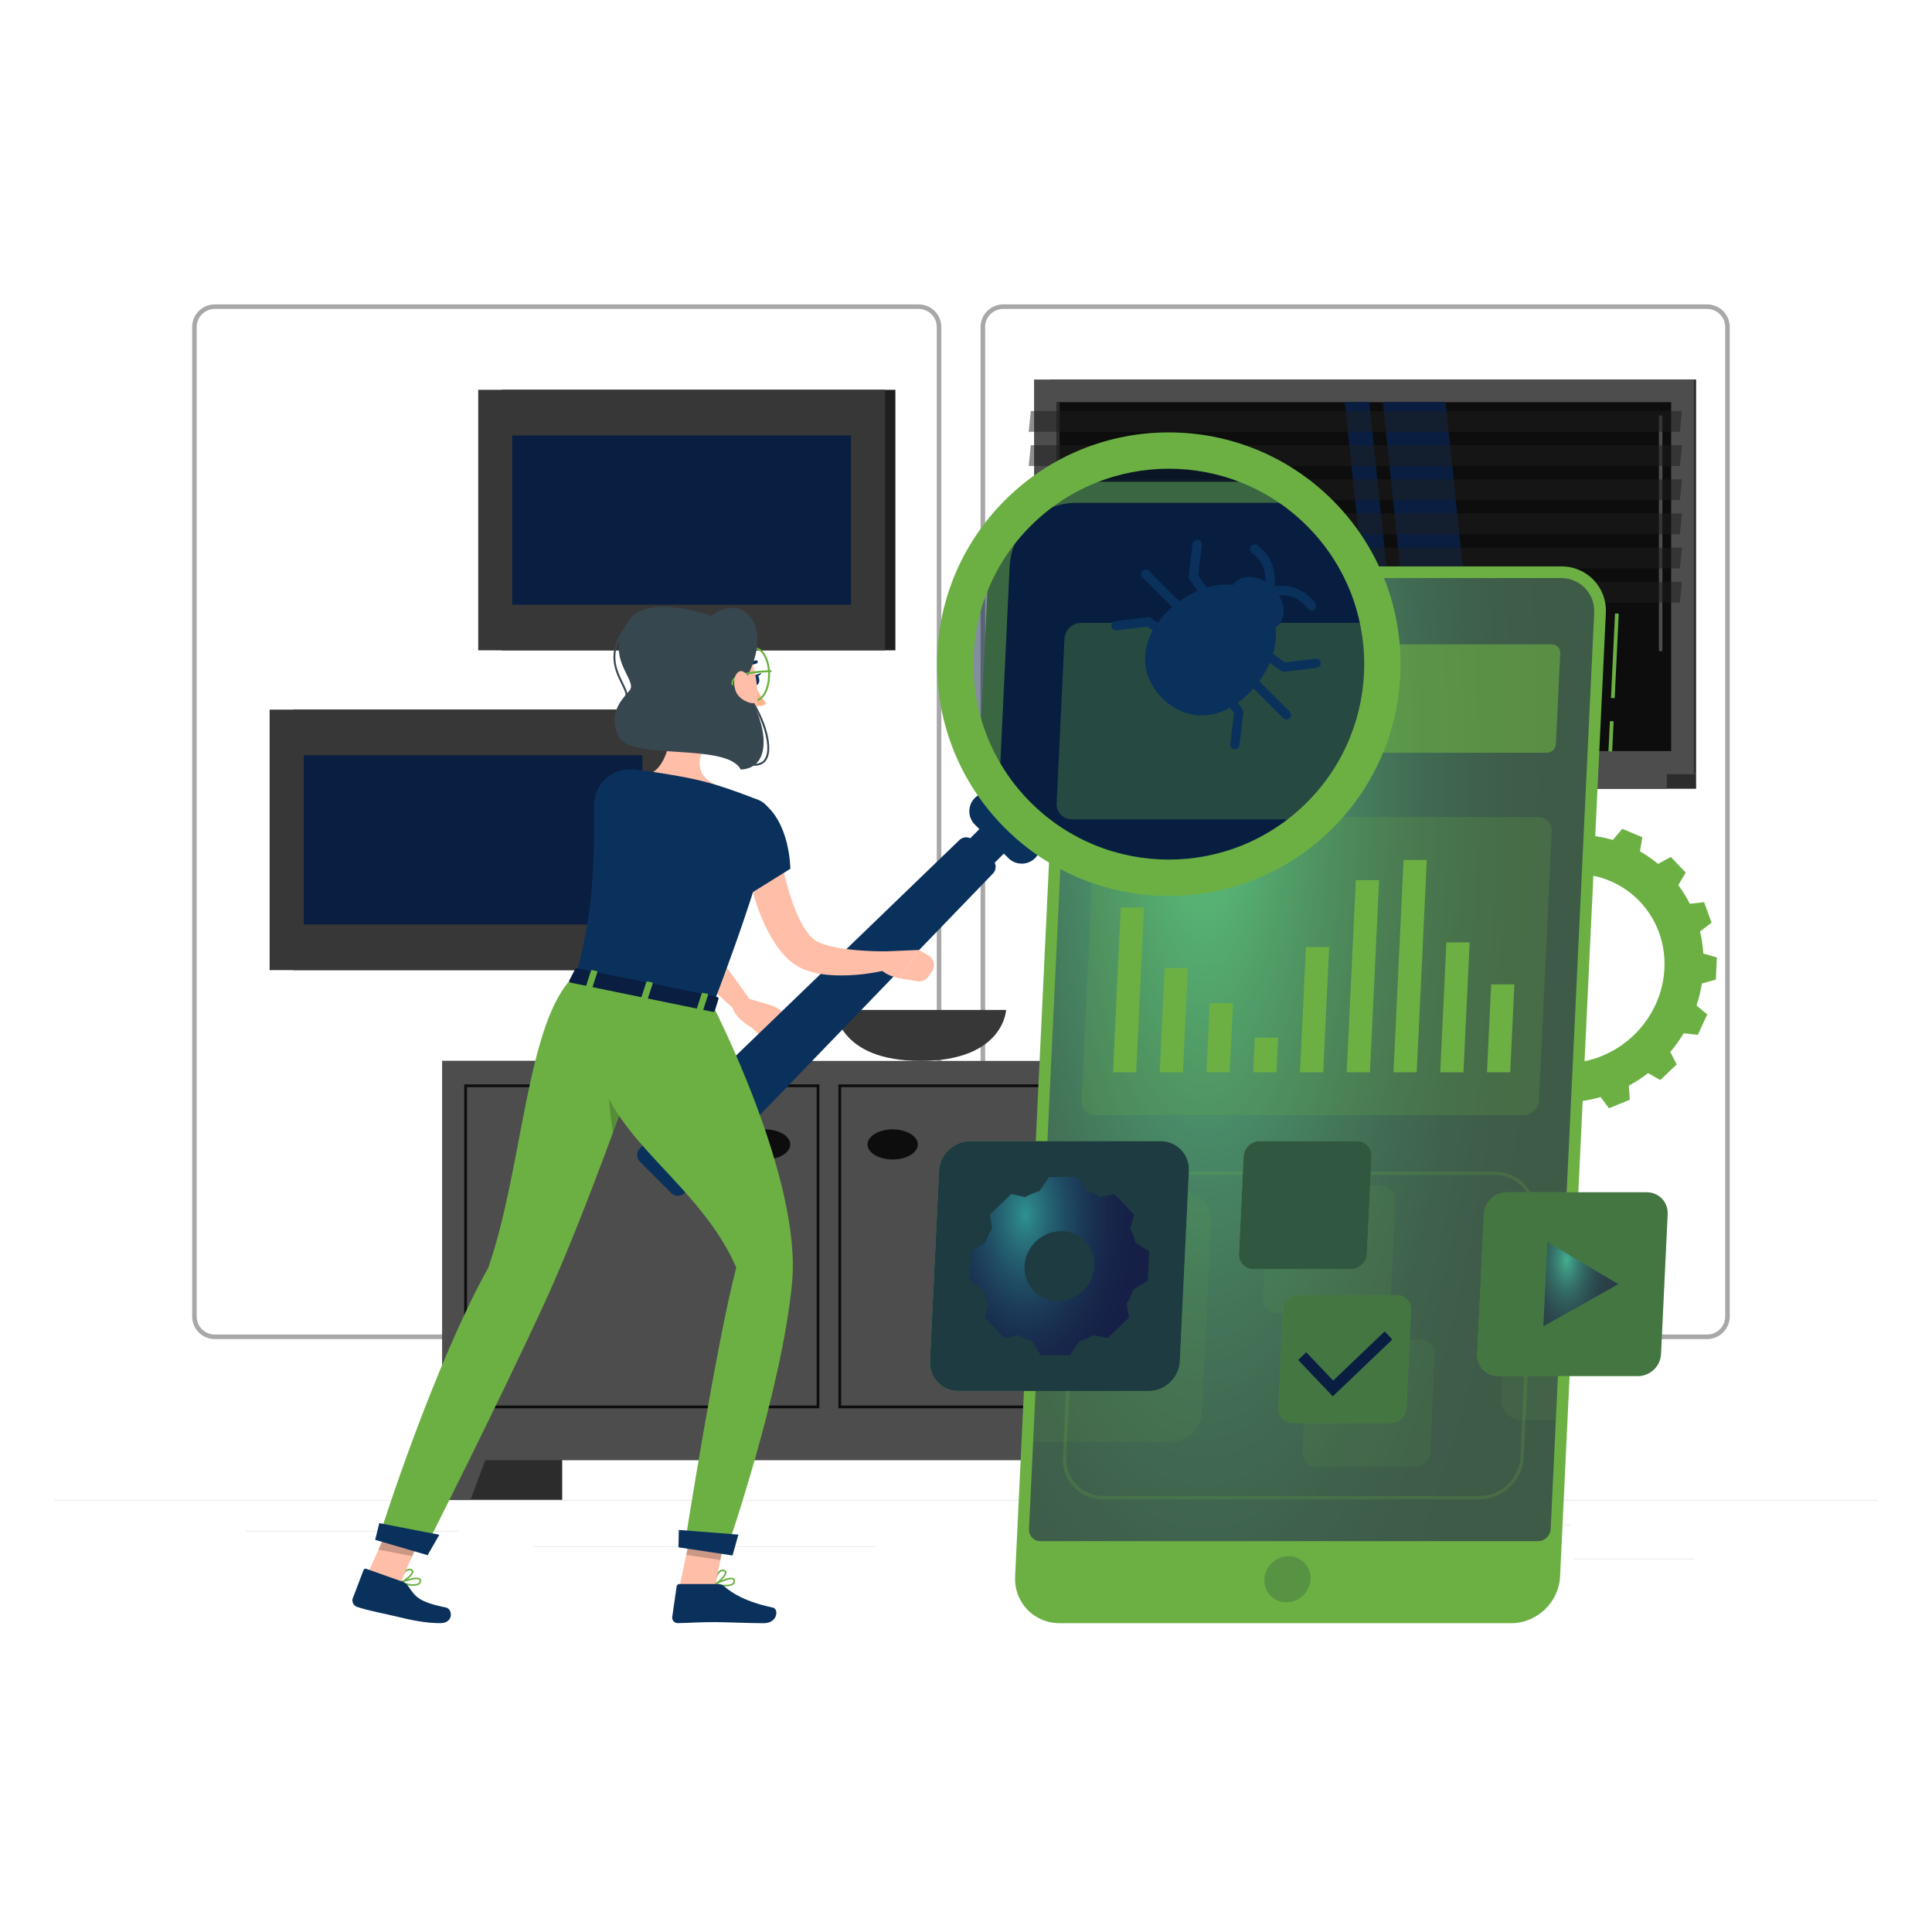 <svg width="530" height="530" viewBox="0 0 530 530" fill="none" xmlns="http://www.w3.org/2000/svg">
<path d="M515 411.45H15V411.7H515V411.45Z" fill="#EBEBEB"/>
<path d="M464.9 427.54H431.78V427.79H464.9V427.54Z" fill="#EBEBEB"/>
<path d="M346.22 430.26H337.53V430.51H346.22V430.26Z" fill="#EBEBEB"/>
<path d="M430.78 418.26H411.59V418.51H430.78V418.26Z" fill="#EBEBEB"/>
<path d="M110.65 419.94H67.46V420.19H110.65V419.94Z" fill="#EBEBEB"/>
<path d="M125.89 419.94H119.56V420.19H125.89V419.94Z" fill="#EBEBEB"/>
<path d="M240.15 424.16H146.47V424.41H240.15V424.16Z" fill="#EBEBEB"/>
<path d="M252.01 366.85H58.92C55.77 366.85 53.21 364.29 53.21 361.14V89.71C53.21 86.56 55.77 84 58.92 84H252.02C255.17 84 257.73 86.56 257.73 89.71V361.14C257.72 364.29 255.16 366.85 252.01 366.85ZM58.92 84.25C55.91 84.25 53.46 86.7 53.46 89.71V361.14C53.46 364.15 55.91 366.6 58.92 366.6H252.02C255.03 366.6 257.48 364.15 257.48 361.14V89.71C257.48 86.7 255.03 84.25 252.02 84.25H58.92Z" stroke="#A8A8A8"/>
<path d="M468.31 366.85H275.21C272.06 366.85 269.5 364.29 269.5 361.14V89.71C269.5 86.56 272.06 84 275.21 84H468.31C471.46 84 474.02 86.56 474.02 89.71V361.14C474.02 364.29 471.46 366.85 468.31 366.85ZM275.21 84.25C272.2 84.25 269.75 86.7 269.75 89.71V361.14C269.75 364.15 272.2 366.6 275.21 366.6H468.31C471.32 366.6 473.77 364.15 473.77 361.14V89.71C473.77 86.7 471.32 84.25 468.31 84.25H275.21Z" stroke="#A8A8A8"/>
<path d="M121.335 411.446H154.225L154.225 291.036H121.335L121.335 411.446Z" fill="#2C2C2C"/>
<path d="M129.091 411.45H121.331V389.38H137.231L129.091 411.45Z" fill="#4D4D4D"/>
<path d="M326.662 411.446H359.552V291.036H326.662V411.446Z" fill="#2C2C2C"/>
<path d="M121.341 400.58H333.441V291.04H121.341V400.58Z" fill="#4D4D4D"/>
<path d="M224.031 298.23V385.58H128.101V298.23H224.031ZM224.781 297.48H127.351V386.33H224.781V297.48Z" fill="#0D0D0D"/>
<path d="M326.671 298.23V385.58H230.741V298.23H326.671ZM327.421 297.48H229.991V386.33H327.421V297.48Z" fill="#0D0D0D"/>
<path d="M244.881 318.08C248.692 318.08 251.781 316.231 251.781 313.95C251.781 311.669 248.692 309.82 244.881 309.82C241.071 309.82 237.981 311.669 237.981 313.95C237.981 316.231 241.071 318.08 244.881 318.08Z" fill="#0D0D0D"/>
<path d="M209.891 318.08C213.702 318.08 216.791 316.231 216.791 313.95C216.791 311.669 213.702 309.82 209.891 309.82C206.08 309.82 202.991 311.669 202.991 313.95C202.991 316.231 206.08 318.08 209.891 318.08Z" fill="#0D0D0D"/>
<path d="M325.681 411.45H333.441V389.38H317.541L325.681 411.45Z" fill="#4D4D4D"/>
<path d="M229.16 277.06C229.16 277.06 229.76 291.04 252.58 291.04C275.4 291.04 276 277.06 276 277.06H229.16Z" fill="#373737"/>
<path d="M288.11 212.257L465.29 212.257V104.117L288.11 104.117V212.257Z" fill="#2C2C2C"/>
<path d="M283.677 212.257L464.667 212.257V104.117L283.677 104.117V212.257Z" fill="#4D4D4D"/>
<path d="M288.11 216.383L465.29 216.383V212.253L288.11 212.253V216.383Z" fill="#2C2C2C"/>
<path d="M276.273 216.383L457.263 216.383V212.253L276.273 212.253V216.383Z" fill="#4D4D4D"/>
<path d="M458.441 206.034V110.334L289.891 110.334V206.034L458.441 206.034Z" fill="#0D0D0D"/>
<path d="M406.539 206.03L396.579 110.33H379.349L389.309 206.03H406.539Z" fill="#091E40"/>
<path d="M455.559 178.71C455.819 178.71 456.039 178.5 456.039 178.23V114.38C456.039 114.12 455.829 113.9 455.559 113.9C455.299 113.9 455.079 114.11 455.079 114.38V178.23C455.089 178.49 455.299 178.71 455.559 178.71Z" fill="#4D4D4D"/>
<path d="M385.609 206.03L375.639 110.33H368.919L378.889 206.03H385.609Z" fill="#091E40"/>
<path d="M290.682 206.034V110.334H289.892V206.034H290.682Z" fill="#2C2C2C"/>
<path opacity="0.5" d="M282.199 118.45H460.829L461.399 112.75H282.779L282.199 118.45Z" fill="#1F1F1F"/>
<path opacity="0.5" d="M282.199 127.83H460.829L461.399 122.12H282.779L282.199 127.83Z" fill="#1F1F1F"/>
<path opacity="0.5" d="M282.199 137.2H460.829L461.399 131.5H282.779L282.199 137.2Z" fill="#1F1F1F"/>
<path opacity="0.5" d="M282.199 146.57H460.829L461.399 140.87H282.779L282.199 146.57Z" fill="#1F1F1F"/>
<path opacity="0.5" d="M282.199 155.94H460.829L461.399 150.24H282.779L282.199 155.94Z" fill="#1F1F1F"/>
<path opacity="0.5" d="M282.199 165.31H460.829L461.399 159.61H282.779L282.199 165.31Z" fill="#1F1F1F"/>
<path d="M137.689 178.4H245.629V106.94L137.689 106.94V178.4Z" fill="#1F1F1F"/>
<path d="M131.188 178.4H242.788V106.94L131.188 106.94V178.4Z" fill="#373737"/>
<path d="M140.533 119.464V165.884H233.433V119.464H140.533Z" fill="#091E40"/>
<path d="M80.476 266.131H188.416V194.671H80.476L80.476 266.131Z" fill="#1F1F1F"/>
<path d="M73.964 266.131H185.564V194.671H73.964L73.964 266.131Z" fill="#373737"/>
<path d="M83.316 207.188V253.608H176.216V207.188H83.316Z" fill="#091E40"/>
<path d="M441.642 197.824L441.244 206.094L442.263 206.143L442.66 197.873L441.642 197.824Z" fill="#6CB044"/>
<path d="M443.046 168.286L441.934 191.479L442.952 191.527L444.065 168.335L443.046 168.286Z" fill="#6CB044"/>
<path d="M304.41 155.38H428.36C435.39 155.38 440.86 161.13 440.53 168.15L427.97 432.51C427.64 439.54 421.62 445.28 414.59 445.28H290.64C283.61 445.28 278.14 439.53 278.47 432.51L291.03 168.15C291.36 161.13 297.38 155.38 304.41 155.38Z" fill="#6CB044"/>
<path d="M470.7 268.73L470.99 262.66L467.27 261.58C467.14 259.51 466.83 257.49 466.36 255.54L469.54 253.1L467.48 247.49L463.57 247.93C462.66 246.13 461.59 244.42 460.39 242.81L462.45 239.38L458.36 235.09L454.85 236.99C453.31 235.71 451.65 234.56 449.9 233.56L450.53 229.68L445.03 227.36L442.45 230.42C440.52 229.86 438.52 229.45 436.46 229.22L435.56 225.46H429.49L428.23 229.22C426.15 229.45 424.11 229.86 422.13 230.42L419.84 227.36L414.12 229.68L414.38 233.56C412.53 234.56 410.76 235.71 409.1 236.99L405.76 235.09L401.26 239.38L403 242.81C401.65 244.41 400.41 246.12 399.33 247.93L395.47 247.49L392.88 253.1L395.83 255.54C395.18 257.49 394.67 259.51 394.34 261.58L390.52 262.66L390.23 268.73L393.95 269.81C394.08 271.88 394.39 273.9 394.86 275.85L391.68 278.29L393.74 283.9L397.65 283.46C398.56 285.26 399.63 286.97 400.83 288.57L398.77 292L402.86 296.29L406.38 294.39C407.92 295.67 409.57 296.82 411.33 297.82L410.7 301.7L416.2 304.02L418.78 300.96C420.7 301.52 422.7 301.93 424.76 302.16L425.66 305.92H431.73L432.99 302.16C435.07 301.93 437.11 301.52 439.09 300.96L441.38 304.02L447.1 301.7L446.84 297.82C448.69 296.82 450.46 295.67 452.12 294.39L455.46 296.29L459.96 292L458.22 288.57C459.57 286.97 460.8 285.26 461.89 283.45L465.76 283.89L468.35 278.28L465.4 275.84C466.05 273.89 466.55 271.87 466.88 269.8L470.7 268.73ZM456.59 265.69C455.91 280.04 443.72 291.67 429.38 291.67C415.03 291.67 403.95 280.04 404.64 265.69C405.32 251.35 417.51 239.71 431.86 239.71C446.2 239.7 457.27 251.35 456.59 265.69Z" fill="#6CB044"/>
<path opacity="0.5" d="M428.21 158.57H304.26C298.97 158.57 294.48 162.86 294.22 168.15L282.28 419.48C282.19 421.31 283.61 422.79 285.43 422.79H421.92C423.75 422.79 425.3 421.31 425.39 419.48L437.33 168.15C437.59 162.86 433.5 158.57 428.21 158.57Z" fill="url(#paint0_radial_308_1570)"/>
<path opacity="0.2" d="M405.92 411.3H302.6C299.53 411.3 296.69 410.1 294.6 407.91C292.51 405.72 291.44 402.82 291.59 399.74L294.76 332.93C295.06 326.58 300.47 321.41 306.83 321.41H410.16C413.23 321.41 416.07 322.62 418.16 324.8C420.25 326.99 421.32 329.89 421.17 332.97L418 399.78C417.69 406.13 412.27 411.3 405.92 411.3ZM306.82 322.33C300.95 322.33 295.95 327.1 295.68 332.97L292.51 399.78C292.38 402.6 293.36 405.26 295.27 407.27C297.18 409.27 299.78 410.38 302.6 410.38H405.93C411.8 410.38 416.8 405.61 417.07 399.74L420.24 332.93C420.37 330.11 419.39 327.45 417.48 325.44C415.57 323.44 412.97 322.33 410.15 322.33H306.82Z" fill="#6CB044"/>
<path opacity="0.1" d="M324.44 327.07H285.08L281.82 395.61H321.18C325.66 395.61 329.5 391.95 329.71 387.47L332.19 335.22C332.41 330.74 328.92 327.07 324.44 327.07Z" fill="#6CB044"/>
<path opacity="0.1" d="M377.17 360.27H350.41C348.12 360.27 346.33 358.39 346.44 356.1L347.71 329.34C347.82 327.05 349.79 325.17 352.08 325.17H378.84C381.13 325.17 382.92 327.05 382.81 329.34L381.54 356.1C381.43 358.4 379.46 360.27 377.17 360.27Z" fill="#6CB044"/>
<path opacity="0.1" d="M419.89 339.2C416.6 339.2 413.77 341.9 413.62 345.19L411.79 383.62C411.63 386.91 414.2 389.61 417.5 389.61H428.86L431.26 339.2H419.89Z" fill="#6CB044"/>
<path opacity="0.1" d="M387.991 402.5H361.231C358.941 402.5 357.151 400.62 357.261 398.33L358.531 371.57C358.641 369.28 360.611 367.4 362.901 367.4H389.661C391.951 367.4 393.741 369.28 393.631 371.57L392.361 398.33C392.251 400.63 390.281 402.5 387.991 402.5Z" fill="#6CB044"/>
<path opacity="0.2" d="M359.511 433.23C359.341 436.72 356.381 439.56 352.881 439.56C349.391 439.56 346.691 436.73 346.851 433.23C347.021 429.74 349.981 426.9 353.481 426.9C356.981 426.9 359.681 429.74 359.511 433.23Z" fill="#091E40"/>
<path opacity="0.2" d="M417.97 305.92H300.52C298.3 305.92 296.59 304.12 296.7 301.9L300.2 228.16C300.31 225.94 302.19 224.14 304.41 224.14H421.86C424.08 224.14 425.79 225.94 425.68 228.16L422.18 301.9C422.07 304.13 420.19 305.92 417.97 305.92Z" fill="#6CB044"/>
<path opacity="0.6" d="M424.29 206.5H303.65C302.31 206.5 301.28 205.42 301.34 204.08L302.52 179.17C302.58 177.83 303.72 176.75 305.06 176.75H425.7C427.04 176.75 428.07 177.83 428.01 179.17L426.83 204.08C426.76 205.42 425.63 206.5 424.29 206.5Z" fill="#6CB044"/>
<path d="M313.84 248.93H307.47L305.32 294.16H311.69L313.84 248.93Z" fill="#6CB044"/>
<path d="M325.871 265.57H319.501L318.141 294.16H324.511L325.871 265.57Z" fill="#6CB044"/>
<path d="M338.241 275.17H331.871L330.971 294.16H337.341L338.241 275.17Z" fill="#6CB044"/>
<path d="M350.62 284.67H344.24L343.79 294.16H350.16L350.62 284.67Z" fill="#6CB044"/>
<path d="M364.62 259.81H358.25L356.62 294.16H362.99L364.62 259.81Z" fill="#6CB044"/>
<path d="M378.32 241.46H371.94L369.44 294.16H375.81L378.32 241.46Z" fill="#6CB044"/>
<path d="M391.411 235.91H385.031L382.271 294.16H388.641L391.411 235.91Z" fill="#6CB044"/>
<path d="M403.16 258.53H396.78L395.09 294.16H401.46L403.16 258.53Z" fill="#6CB044"/>
<path d="M415.43 270.05H409.06L407.92 294.16H414.29L415.43 270.05Z" fill="#6CB044"/>
<path d="M315.13 381.59H262.88C258.4 381.59 254.91 377.93 255.12 373.45L257.6 321.2C257.81 316.72 261.65 313.06 266.13 313.06H318.38C322.86 313.06 326.35 316.72 326.14 321.2L323.66 373.45C323.44 377.93 319.6 381.59 315.13 381.59Z" fill="#6CB044"/>
<path opacity="0.8" d="M315.13 381.59H262.88C258.4 381.59 254.91 377.93 255.12 373.45L257.6 321.2C257.81 316.72 261.65 313.06 266.13 313.06H318.38C322.86 313.06 326.35 316.72 326.14 321.2L323.66 373.45C323.44 377.93 319.6 381.59 315.13 381.59Z" fill="#091E40"/>
<path opacity="0.5" d="M314.87 351.31L315.25 343.33L311.53 340.87C311.17 339.51 310.68 338.21 310.06 336.98L311.07 333.19L305.69 327.55L301.86 328.38C300.66 327.71 299.39 327.15 298.05 326.73L295.77 322.9H287.79L285.15 326.73C283.77 327.16 282.44 327.71 281.18 328.38L277.43 327.55L271.52 333.19L272.17 336.98C271.44 338.21 270.82 339.51 270.33 340.87L266.38 343.33L266 351.31L269.71 353.76C270.07 355.12 270.57 356.42 271.18 357.66L270.17 361.45L275.55 367.09L279.38 366.26C280.58 366.93 281.85 367.49 283.19 367.91L285.47 371.75H293.45L296.09 367.91C297.47 367.49 298.79 366.93 300.05 366.26L303.81 367.09L309.72 361.45L309.07 357.66C309.8 356.43 310.42 355.13 310.91 353.77L314.87 351.31ZM290.17 356.89C284.89 356.89 280.8 352.6 281.05 347.32C281.3 342.03 285.8 337.74 291.08 337.74C296.37 337.74 300.45 342.03 300.2 347.32C299.95 352.61 295.46 356.89 290.17 356.89Z" fill="url(#paint1_radial_308_1570)"/>
<path d="M370.621 348.15H343.861C341.571 348.15 339.781 346.27 339.891 343.98L341.161 317.22C341.271 314.93 343.241 313.05 345.531 313.05H372.291C374.581 313.05 376.371 314.93 376.261 317.22L374.991 343.98C374.881 346.28 372.911 348.15 370.621 348.15Z" fill="#6CB044"/>
<path opacity="0.6" d="M370.621 348.15H343.861C341.571 348.15 339.781 346.27 339.891 343.98L341.161 317.22C341.271 314.93 343.241 313.05 345.531 313.05H372.291C374.581 313.05 376.371 314.93 376.261 317.22L374.991 343.98C374.881 346.28 372.911 348.15 370.621 348.15Z" fill="#091E40"/>
<path d="M449.381 377.49H410.951C407.661 377.49 405.091 374.79 405.241 371.5L407.071 333.07C407.231 329.78 410.051 327.08 413.341 327.08H451.771C455.061 327.08 457.631 329.78 457.481 333.07L455.651 371.5C455.501 374.79 452.671 377.49 449.381 377.49Z" fill="#6CB044"/>
<path opacity="0.4" d="M449.381 377.49H410.951C407.661 377.49 405.091 374.79 405.241 371.5L407.071 333.07C407.231 329.78 410.051 327.08 413.341 327.08H451.771C455.061 327.08 457.631 329.78 457.481 333.07L455.651 371.5C455.501 374.79 452.671 377.49 449.381 377.49Z" fill="#091E40"/>
<path opacity="0.5" d="M443.961 352.28L424.491 340.73L423.391 363.84L443.961 352.28Z" fill="url(#paint2_radial_308_1570)"/>
<path d="M381.44 390.38H354.68C352.39 390.38 350.6 388.5 350.71 386.21L351.98 359.45C352.09 357.16 354.06 355.28 356.35 355.28H383.11C385.4 355.28 387.19 357.16 387.08 359.45L385.81 386.21C385.7 388.51 383.73 390.38 381.44 390.38Z" fill="#6CB044"/>
<path opacity="0.4" d="M381.44 390.38H354.68C352.39 390.38 350.6 388.5 350.71 386.21L351.98 359.45C352.09 357.16 354.06 355.28 356.35 355.28H383.11C385.4 355.28 387.19 357.16 387.08 359.45L385.81 386.21C385.7 388.51 383.73 390.38 381.44 390.38Z" fill="#091E40"/>
<path d="M365.62 383.05L356.12 373.07L358.33 370.97L365.73 378.73L379.85 365.25L381.95 367.46L365.62 383.05Z" fill="#091E40"/>
<path d="M184.839 192.87C184.789 198.59 183.799 208.87 179.199 211.75C179.199 211.75 181.669 219.27 190.679 223.39C200.159 220.49 196.279 215.25 196.279 215.25C190.449 212.53 191.549 208.01 193.489 203.97L184.839 192.87Z" fill="#FFBEA7"/>
<path d="M179.05 222.95C180.36 227.68 181.79 232.52 183.26 237.23C184.01 239.59 184.81 241.92 185.65 244.2C186.48 246.49 187.38 248.72 188.37 250.77C188.86 251.78 189.38 252.75 189.89 253.53C190.02 253.71 190.15 253.93 190.26 254.06L190.43 254.29C190.49 254.37 190.63 254.52 190.72 254.64L191.97 256.12C193.59 258.11 195.21 260.08 196.77 262.1C199.92 266.11 202.96 270.21 205.85 274.43L202.26 277.6C198.42 274.23 194.71 270.74 191.08 267.19L185.67 261.86L184.34 260.53C184.22 260.41 184.14 260.34 183.99 260.17L183.55 259.67C183.24 259.33 183.01 259.02 182.76 258.69C181.79 257.41 181.05 256.17 180.35 254.94C177.69 250.03 175.86 245.17 174.14 240.24C172.42 235.31 170.97 230.42 169.68 225.33L179.05 222.95Z" fill="#FFBEA7"/>
<path d="M166.52 215.6C162.54 221.44 167.62 235.86 167.62 235.86H185.55C185.55 235.86 185.71 223.94 183.22 219.34C180 213.39 169.1 211.81 166.52 215.6Z" fill="#0A315C"/>
<path d="M211.279 275.7L204.359 273.67L200.729 275.11C200.769 279.04 206.139 281.86 206.139 281.86L210.329 285.72C211.219 286.54 212.539 286.68 213.579 286.07L216.179 284.54C217.569 283.72 217.96 281.89 217.02 280.57L215.889 278.99C214.769 277.4 213.139 276.25 211.279 275.7Z" fill="#FFBEA7"/>
<path d="M276.64 235.42L267.42 226.2C265.41 224.19 265.41 220.91 267.42 218.9C269.43 216.89 272.71 216.89 274.72 218.9L283.94 228.12C285.95 230.13 285.95 233.41 283.94 235.42C281.93 237.42 278.64 237.42 276.64 235.42Z" fill="#0A315C"/>
<path d="M264.61 238.99L263.84 238.22C262.21 236.59 262.21 233.92 263.84 232.28L269.79 226.33C271.42 224.7 274.09 224.7 275.73 226.33L276.5 227.1C278.13 228.73 278.13 231.4 276.5 233.04L270.55 238.99C268.91 240.62 266.24 240.62 264.61 238.99Z" fill="#0A315C"/>
<path d="M184.15 327.29L175.54 318.68C174.52 317.66 174.53 315.99 175.57 314.99L263.22 230.42C264.24 229.44 265.85 229.45 266.85 230.45L272.38 235.98C273.38 236.98 273.39 238.59 272.41 239.61L187.84 327.26C186.83 328.3 185.17 328.32 184.15 327.29Z" fill="#0A315C"/>
<path d="M274.159 214.7C272.049 211.69 270.269 208.53 268.819 205.26L271.189 155.3C271.199 154.96 271.229 154.63 271.259 154.3C272.319 142.57 282.129 133.01 293.829 132.22C294.349 132.18 294.889 132.16 295.419 132.16H347.329C350.369 133.79 353.309 135.72 356.079 137.95C357.679 139.23 359.229 140.62 360.719 142.11C368.899 150.29 374.049 160.33 376.179 170.88C379.839 188.89 374.689 208.33 360.709 222.3C359.849 223.16 358.969 223.99 358.059 224.78C335.799 244.41 301.809 243.59 280.519 222.3C278.149 219.91 276.029 217.37 274.159 214.7Z" fill="#6CB044"/>
<path d="M280.529 222.29C278.149 219.91 276.019 217.37 274.159 214.7L276.979 155.3C277.429 145.71 285.569 137.94 295.149 137.94H356.089C357.689 139.22 359.239 140.61 360.729 142.1C368.909 150.28 374.059 160.32 376.189 170.87C379.849 188.88 374.699 208.32 360.719 222.29C359.859 223.15 358.979 223.98 358.069 224.77C335.809 244.4 301.819 243.58 280.529 222.29Z" fill="#091E40"/>
<path opacity="0.6" d="M360.72 222.29C359.86 223.15 358.98 223.98 358.07 224.77H294.05C291.63 224.77 289.75 222.81 289.87 220.38L292.02 175.26C292.14 172.84 294.19 170.87 296.61 170.87H376.2C379.85 188.88 374.69 208.32 360.72 222.29Z" fill="#6CB044"/>
<path opacity="0.5" d="M280.53 222.29C258.38 200.14 258.39 164.24 280.53 142.1C302.68 119.95 338.58 119.95 360.73 142.09C382.88 164.24 382.87 200.14 360.72 222.29C338.58 244.43 302.68 244.44 280.53 222.29Z" fill="#091E40"/>
<path d="M342.61 190.18C334.39 198.4 325.03 197.73 318.85 191.55C312.67 185.37 312 176.01 320.22 167.79C328.44 159.57 340.12 157.91 346.3 164.1C352.48 170.28 350.83 181.96 342.61 190.18Z" fill="#0A315C"/>
<path d="M340.33 170.07C337.07 166.81 336.41 162.18 338.87 159.73C341.32 157.28 345.95 157.93 349.21 161.19C352.47 164.45 353.13 169.08 350.67 171.53C348.22 173.99 343.59 173.33 340.33 170.07Z" fill="#0A315C"/>
<path d="M337.72 173.94C337.33 173.94 336.94 173.76 336.69 173.41L326.34 158.98C326.16 158.72 326.07 158.41 326.11 158.09L327.17 149.19C327.25 148.5 327.88 148 328.58 148.08C329.27 148.16 329.77 148.79 329.69 149.49L328.69 157.9L338.75 171.93C339.16 172.5 339.03 173.29 338.46 173.7C338.24 173.86 337.98 173.94 337.72 173.94Z" fill="#0A315C"/>
<path d="M352.16 184.29C351.9 184.29 351.64 184.21 351.42 184.05L336.99 173.7C336.42 173.29 336.29 172.5 336.7 171.93C337.11 171.36 337.9 171.23 338.47 171.64L352.5 181.7L360.91 180.7C361.61 180.61 362.23 181.11 362.32 181.81C362.4 182.5 361.91 183.13 361.21 183.22L352.31 184.28C352.25 184.29 352.21 184.29 352.16 184.29Z" fill="#0A315C"/>
<path d="M329.46 182.2C329.2 182.2 328.95 182.12 328.72 181.96L314.69 171.9L306.28 172.9C305.58 172.99 304.96 172.49 304.87 171.79C304.79 171.1 305.28 170.47 305.98 170.38L314.88 169.32C315.19 169.28 315.51 169.36 315.77 169.55L330.2 179.9C330.77 180.31 330.9 181.1 330.49 181.67C330.24 182.02 329.86 182.2 329.46 182.2Z" fill="#0A315C"/>
<path d="M338.759 205.53C338.709 205.53 338.659 205.53 338.609 205.52C337.919 205.44 337.419 204.81 337.499 204.11L338.499 195.7L328.439 181.67C328.029 181.1 328.159 180.31 328.729 179.9C329.299 179.49 330.089 179.62 330.499 180.19L340.849 194.62C341.029 194.88 341.119 195.19 341.079 195.51L340.019 204.41C339.929 205.06 339.389 205.53 338.759 205.53Z" fill="#0A315C"/>
<path d="M352.9 197.38C352.58 197.38 352.25 197.26 352.01 197.01L313.4 158.4C312.91 157.91 312.91 157.11 313.4 156.61C313.89 156.12 314.69 156.12 315.19 156.61L353.8 195.22C354.29 195.71 354.29 196.51 353.8 197.01C353.55 197.25 353.22 197.38 352.9 197.38Z" fill="#0A315C"/>
<path d="M347.709 163.96C347.539 163.96 347.369 163.93 347.209 163.86C346.569 163.58 346.269 162.84 346.549 162.2C346.659 161.94 349.109 155.93 343.419 151.61C342.859 151.19 342.759 150.39 343.179 149.84C343.599 149.28 344.399 149.17 344.949 149.6C350.789 154.03 350.069 160.44 348.879 163.2C348.659 163.67 348.189 163.96 347.709 163.96Z" fill="#0A315C"/>
<path d="M359.8 167.49C359.42 167.49 359.04 167.32 358.79 166.99C354.47 161.3 348.45 163.75 348.2 163.86C347.56 164.13 346.82 163.84 346.54 163.19C346.27 162.55 346.56 161.81 347.2 161.53C349.97 160.34 356.37 159.62 360.8 165.45C361.22 166.01 361.11 166.8 360.56 167.22C360.34 167.4 360.07 167.49 359.8 167.49Z" fill="#0A315C"/>
<path d="M365.59 137.24C340.76 112.41 300.5 112.4 275.67 137.24C250.84 162.07 250.85 202.33 275.68 227.16C300.51 251.99 340.77 252 365.6 227.17C390.43 202.32 390.42 162.07 365.59 137.24ZM282.72 220.11C261.78 199.17 261.79 165.22 282.72 144.29C303.66 123.35 337.61 123.34 358.55 144.28C379.49 165.22 379.48 199.17 358.54 220.11C337.61 241.04 303.66 241.05 282.72 220.11Z" fill="#6CB044"/>
<path d="M211.56 225.39C210.74 231.31 207.32 244.88 195.54 275.83L157.93 268.1C161.28 254.65 163.19 245.71 162.99 220.93C162.94 215.14 167.89 210.54 173.66 211.08C175.45 211.25 177.33 211.47 179.21 211.76C185.6 212.76 190.83 213.62 196.29 215.27C200.58 216.57 205.14 218.3 208.12 219.49C210.48 220.43 211.91 222.86 211.56 225.39Z" fill="#0A315C"/>
<path d="M212.97 227.79C213.27 230.01 213.66 232.47 214.11 234.79C214.58 237.14 215.06 239.48 215.65 241.76C216.24 244.05 216.93 246.29 217.73 248.42C218.51 250.57 219.44 252.59 220.51 254.36C221.05 255.23 221.62 256.03 222.22 256.71L222.68 257.18C222.84 257.36 222.91 257.39 223.02 257.52C223.27 257.72 223.57 257.93 223.93 258.14C225.39 258.99 227.55 259.57 229.76 259.99C234.23 260.77 239.2 260.99 244 261.01L244.7 265.75C239.57 267.04 234.47 267.76 228.97 267.56C226.22 267.42 223.38 267.08 220.29 265.82C219.52 265.49 218.74 265.07 217.96 264.55C217.59 264.28 217.13 263.96 216.85 263.7L215.94 262.88C214.8 261.76 213.84 260.57 212.98 259.36C209.68 254.49 207.86 249.4 206.38 244.32C205.66 241.78 205.02 239.23 204.54 236.66C204.05 234.07 203.63 231.58 203.35 228.83L212.97 227.79Z" fill="#FFBEA7"/>
<path d="M208.86 219.94C216.79 225.24 216.81 238.33 216.81 238.33L200.58 248.43C200.58 248.43 196.08 236.23 197.34 227C198.06 221.61 203.98 216.68 208.86 219.94Z" fill="#0A315C"/>
<path d="M241.859 261.02L252.089 260.6L246.949 268.41C246.949 268.41 241.629 267.7 240.449 264.05L241.859 261.02Z" fill="#FFBEA7"/>
<path d="M255.669 266.49L254.689 267.9C254.019 268.87 252.849 269.36 251.689 269.18L246.949 268.42L252.089 260.61L254.669 262.09C256.229 262.97 256.689 265.01 255.669 266.49Z" fill="#FFBEA7"/>
<path d="M206.5 186.59C206.54 187.35 206.98 187.95 207.47 187.92C207.97 187.89 208.34 187.26 208.3 186.49C208.26 185.72 207.82 185.13 207.33 185.16C206.83 185.19 206.46 185.82 206.5 186.59Z" fill="#0A315C"/>
<path d="M207.109 185.21L208.909 184.59C208.909 184.59 208.049 186.07 207.109 185.21Z" fill="#0A315C"/>
<path d="M207.239 188.24C207.239 188.24 208.699 191.45 210.209 192.96C209.249 193.95 207.519 193.61 207.519 193.61L207.239 188.24Z" fill="#FFB586"/>
<path d="M207.09 192.46C204.76 192.46 202.93 189.2 202.93 185.03C202.93 180.86 204.76 177.6 207.09 177.6C209.42 177.6 211.25 180.86 211.25 185.03C211.24 189.19 209.42 192.46 207.09 192.46ZM207.09 178.13C205.09 178.13 203.47 181.22 203.47 185.03C203.47 188.83 205.09 191.93 207.09 191.93C209.09 191.93 210.71 188.84 210.71 185.03C210.71 181.23 209.09 178.13 207.09 178.13Z" fill="#6CB044"/>
<path d="M203.599 184.74C203.789 184.76 203.969 184.66 204.049 184.48C204.889 182.58 207.499 182.04 207.519 182.03C207.759 181.98 207.919 181.75 207.869 181.5C207.819 181.26 207.589 181.1 207.339 181.15C207.209 181.18 204.249 181.8 203.219 184.11C203.119 184.34 203.219 184.6 203.449 184.7C203.509 184.72 203.559 184.73 203.599 184.74Z" fill="#0A315C"/>
<path d="M180.59 185.15C181.65 194.47 181.91 198.44 186.88 202.99C194.36 209.84 205.58 206.49 207.32 197.04C208.89 188.53 206.88 174.72 197.54 171.48C188.33 168.28 179.53 175.83 180.59 185.15Z" fill="#FFBEA7"/>
<path d="M203.2 188.67C207.53 182.02 209.72 173.79 205.55 168.92C201.37 164.06 195.09 168.92 195.09 168.92C195.09 168.92 178.25 162.81 172.79 169.87C164.88 180.1 175.23 186.58 172.69 189.43C170.15 192.28 166.66 196.27 169.82 202.2C173.26 208.67 199.48 203.68 203.21 211.12C214.19 210.53 208.47 192.64 203.2 188.67Z" fill="#37474F"/>
<path d="M171.479 192.19C171.419 192.19 171.349 192.17 171.299 192.12C171.189 192.02 171.179 191.85 171.279 191.74C172.059 190.86 171.389 189.5 170.459 187.61C168.749 184.15 166.169 178.92 171.369 172.19C171.459 172.07 171.629 172.05 171.739 172.14C171.859 172.23 171.879 172.4 171.789 172.51C166.799 178.97 169.189 183.82 170.939 187.37C171.919 189.36 172.699 190.94 171.679 192.09C171.629 192.16 171.559 192.19 171.479 192.19Z" fill="#37474F"/>
<path d="M207.06 210.06C206.59 210.06 206.07 210 205.49 209.88C205.35 209.85 205.25 209.71 205.29 209.56C205.32 209.41 205.47 209.32 205.61 209.36C207.95 209.87 209.47 209.25 210.13 207.53C211.93 202.83 206.82 191.44 202.73 189.12C202.6 189.05 202.56 188.88 202.63 188.76C202.7 188.63 202.86 188.59 202.99 188.66C207.32 191.12 212.53 202.74 210.62 207.73C210.18 208.85 209.21 210.06 207.06 210.06Z" fill="#37474F"/>
<path d="M200.969 188.05C200.849 188.05 200.739 187.97 200.709 187.85C200.569 187.28 200.669 186.75 201.019 186.28C202.099 184.84 205.609 184.02 211.429 183.84C211.569 183.81 211.699 183.95 211.699 184.1C211.699 184.25 211.589 184.37 211.439 184.38C204.389 184.6 202.109 185.72 201.439 186.61C201.189 186.95 201.109 187.31 201.219 187.72C201.259 187.86 201.169 188.01 201.029 188.04C201.009 188.05 200.989 188.05 200.969 188.05Z" fill="#6CB044"/>
<path d="M202.059 190.09C202.969 191.86 205.149 192.74 206.259 192.91C207.929 193.17 207.469 190.63 206.669 188.26C205.949 186.13 204.199 183.42 202.689 184.26C201.199 185.1 201.019 188.08 202.059 190.09Z" fill="#FFBEA7"/>
<path d="M112.67 435C113.61 435.09 114.48 435.04 115.01 434.65C115.34 434.4 115.52 434.05 115.52 433.61C115.52 433.34 115.41 433.12 115.2 432.98C114.11 432.23 110.17 433.77 109.72 433.95C109.63 433.99 109.58 434.07 109.58 434.17C109.58 434.26 109.65 434.35 109.74 434.37C110.53 434.61 111.64 434.9 112.67 435ZM114.55 433.22C114.72 433.24 114.86 433.28 114.96 433.34C115.05 433.4 115.08 433.48 115.08 433.6C115.08 433.9 114.97 434.13 114.75 434.29C114.13 434.75 112.57 434.68 110.52 434.12C111.87 433.63 113.65 433.13 114.55 433.22Z" fill="#6CB044"/>
<path d="M109.789 434.38C109.819 434.38 109.849 434.38 109.879 434.37C111.049 433.98 113.469 432.17 113.409 431.09C113.389 430.83 113.249 430.5 112.639 430.38C112.189 430.29 111.759 430.38 111.369 430.64C110.089 431.51 109.619 434.02 109.599 434.12C109.589 434.2 109.609 434.28 109.669 434.33C109.699 434.35 109.749 434.37 109.789 434.38ZM112.409 430.79C112.449 430.79 112.499 430.8 112.539 430.81C112.939 430.89 112.949 431.06 112.959 431.11C112.999 431.76 111.329 433.2 110.119 433.78C110.299 433.05 110.769 431.57 111.609 431C111.869 430.83 112.129 430.76 112.409 430.79Z" fill="#6CB044"/>
<path d="M98.859 436.17L108.129 437.97L118.379 415.13L109.109 413.33L98.859 436.17Z" fill="#FFBEA7"/>
<path d="M110.51 433.93L100.5 430.38C100.14 430.25 99.8 430.42 99.7 430.78L96.72 438.6C96.48 439.44 97.06 440.52 97.91 440.8C101.41 441.97 105.05 442.54 109.59 443.65C112.38 444.33 116.76 445.28 120.72 445.28C124.6 445.28 124.11 441.36 122.39 441C114.66 439.41 113.97 437.99 111.92 435.04C111.55 434.51 111.05 434.12 110.51 433.93Z" fill="#0A315C"/>
<g opacity="0.2">
<path d="M118.369 415.13L113.089 426.91L103.819 425.11L109.099 413.33L118.369 415.13Z" fill="black"/>
</g>
<path d="M157.519 267.74C144.389 279.95 143.479 320.35 133.969 347.72C118.679 375.26 104.609 419.77 104.609 419.77L117.379 423.28C117.379 423.28 136.949 384.49 149.449 357.3C163.259 327.28 181.569 272.75 181.569 272.75C181.569 272.75 167.579 269.83 157.519 267.74Z" fill="#6CB044"/>
<path opacity="0.2" d="M166.74 288.55C166.42 295.71 167.01 303.26 168.14 310.71C170.55 304.18 172.78 297.95 174.72 292.52L166.74 288.55Z" fill="black"/>
<path d="M198.959 435.2C199.899 435.2 200.769 435.05 201.249 434.62C201.559 434.34 201.689 433.98 201.649 433.53C201.629 433.26 201.489 433.06 201.269 432.93C200.109 432.3 196.339 434.22 195.919 434.44C195.839 434.48 195.789 434.58 195.799 434.67C195.809 434.76 195.879 434.84 195.979 434.86C196.789 435.02 197.919 435.2 198.959 435.2ZM200.649 433.24C200.819 433.24 200.969 433.27 201.069 433.32C201.159 433.37 201.209 433.45 201.219 433.56C201.249 433.86 201.159 434.1 200.959 434.28C200.389 434.8 198.829 434.89 196.739 434.54C198.029 433.92 199.749 433.24 200.649 433.24Z" fill="#6CB044"/>
<path d="M196.029 434.86C196.059 434.86 196.089 434.85 196.119 434.84C197.249 434.33 199.479 432.29 199.299 431.22C199.259 430.97 199.079 430.65 198.459 430.59C197.999 430.54 197.579 430.67 197.219 430.98C196.029 431.97 195.809 434.51 195.799 434.62C195.789 434.7 195.829 434.78 195.889 434.82C195.939 434.85 195.989 434.86 196.029 434.86ZM198.289 431.03C198.329 431.03 198.379 431.03 198.419 431.04C198.829 431.08 198.859 431.24 198.859 431.3C198.959 431.94 197.449 433.55 196.299 434.24C196.409 433.5 196.729 431.97 197.499 431.32C197.749 431.13 197.999 431.03 198.289 431.03Z" fill="#6CB044"/>
<path d="M186.069 436.93L195.419 438.35L199.939 416.89L190.589 415.48L186.069 436.93Z" fill="#FFBEA7"/>
<path d="M196.989 434.54H186.369C185.979 434.54 185.669 434.81 185.619 435.19L184.409 443.59C184.279 444.46 185.029 445.29 185.929 445.27C189.629 445.21 191.419 444.99 196.089 444.99C198.959 444.99 205.529 445.29 209.499 445.29C213.379 445.29 213.679 441.37 212.029 441.01C204.619 439.42 201.079 437.22 198.579 435.12C198.119 434.74 197.559 434.54 196.989 434.54Z" fill="#0A315C"/>
<g opacity="0.2">
<path d="M199.93 416.9L197.61 427.96L188.26 426.54L190.58 415.48L199.93 416.9Z" fill="black"/>
</g>
<path d="M195.53 275.82C195.53 275.82 220 323.16 217.29 351.87C214.47 381.73 199.31 425.27 199.31 425.27L187.92 423.21C187.92 423.21 196.6 368.12 201.97 347.72C188.82 317.42 150.5 305.94 167.98 270.17C173.11 271.06 195.53 275.82 195.53 275.82Z" fill="#6CB044"/>
<path d="M186.119 424.47L200.949 426.71L202.559 420.99L186.219 419.7L186.119 424.47Z" fill="#0A315C"/>
<path d="M102.92 422.42L117.31 426.63L120.52 421.03L104.05 417.84L102.92 422.42Z" fill="#0A315C"/>
<path d="M157.82 265.78L156.17 268.95C155.98 269.18 156.24 269.51 156.67 269.6L195.37 277.55C195.71 277.62 196.02 277.51 196.09 277.3L197.12 274C197.19 273.77 196.94 273.51 196.57 273.44L158.49 265.62C158.21 265.56 157.94 265.63 157.82 265.78Z" fill="#091E40"/>
<path d="M162.059 271.09L161.039 270.88C160.839 270.84 160.699 270.7 160.739 270.58L162.119 266.3C162.159 266.17 162.359 266.11 162.559 266.15L163.579 266.36C163.779 266.4 163.919 266.54 163.879 266.66L162.499 270.94C162.459 271.06 162.259 271.13 162.059 271.09Z" fill="#6CB044"/>
<path d="M192.429 277.33L191.409 277.12C191.209 277.08 191.069 276.94 191.109 276.82L192.489 272.54C192.529 272.41 192.729 272.35 192.929 272.39L193.949 272.6C194.149 272.64 194.289 272.78 194.249 272.9L192.869 277.18C192.829 277.3 192.629 277.37 192.429 277.33Z" fill="#6CB044"/>
<path d="M177.239 274.21L176.219 274C176.019 273.96 175.879 273.82 175.919 273.7L177.299 269.42C177.339 269.29 177.539 269.23 177.739 269.27L178.759 269.48C178.959 269.52 179.099 269.66 179.059 269.78L177.679 274.06C177.649 274.18 177.449 274.25 177.239 274.21Z" fill="#6CB044"/>
<defs>
<radialGradient id="paint0_radial_308_1570" cx="0" cy="0" r="1" gradientUnits="userSpaceOnUse" gradientTransform="translate(330.338 214.791) scale(102.098 301.343)">
<stop stop-color="#42E8E0"/>
<stop offset="0.105" stop-color="#37B6BF"/>
<stop offset="0.22" stop-color="#2C87A1"/>
<stop offset="0.338" stop-color="#235F87"/>
<stop offset="0.459" stop-color="#1C3F72"/>
<stop offset="0.582" stop-color="#162561"/>
<stop offset="0.711" stop-color="#121355"/>
<stop offset="0.846" stop-color="#10084E"/>
<stop offset="1" stop-color="#0F054C"/>
</radialGradient>
<radialGradient id="paint1_radial_308_1570" cx="0" cy="0" r="1" gradientUnits="userSpaceOnUse" gradientTransform="translate(281.265 333.294) scale(32.427 55.714)">
<stop stop-color="#42E8E0"/>
<stop offset="0.105" stop-color="#37B6BF"/>
<stop offset="0.22" stop-color="#2C87A1"/>
<stop offset="0.338" stop-color="#235F87"/>
<stop offset="0.459" stop-color="#1C3F72"/>
<stop offset="0.582" stop-color="#162561"/>
<stop offset="0.711" stop-color="#121355"/>
<stop offset="0.846" stop-color="#10084E"/>
<stop offset="1" stop-color="#0F054C"/>
</radialGradient>
<radialGradient id="paint2_radial_308_1570" cx="0" cy="0" r="1" gradientUnits="userSpaceOnUse" gradientTransform="translate(429.766 345.647) scale(13.544 26.357)">
<stop stop-color="#42E8E0"/>
<stop offset="0.105" stop-color="#37B6BF"/>
<stop offset="0.22" stop-color="#2C87A1"/>
<stop offset="0.338" stop-color="#235F87"/>
<stop offset="0.459" stop-color="#1C3F72"/>
<stop offset="0.582" stop-color="#162561"/>
<stop offset="0.711" stop-color="#121355"/>
<stop offset="0.846" stop-color="#10084E"/>
<stop offset="1" stop-color="#0F054C"/>
</radialGradient>
</defs>
</svg>
